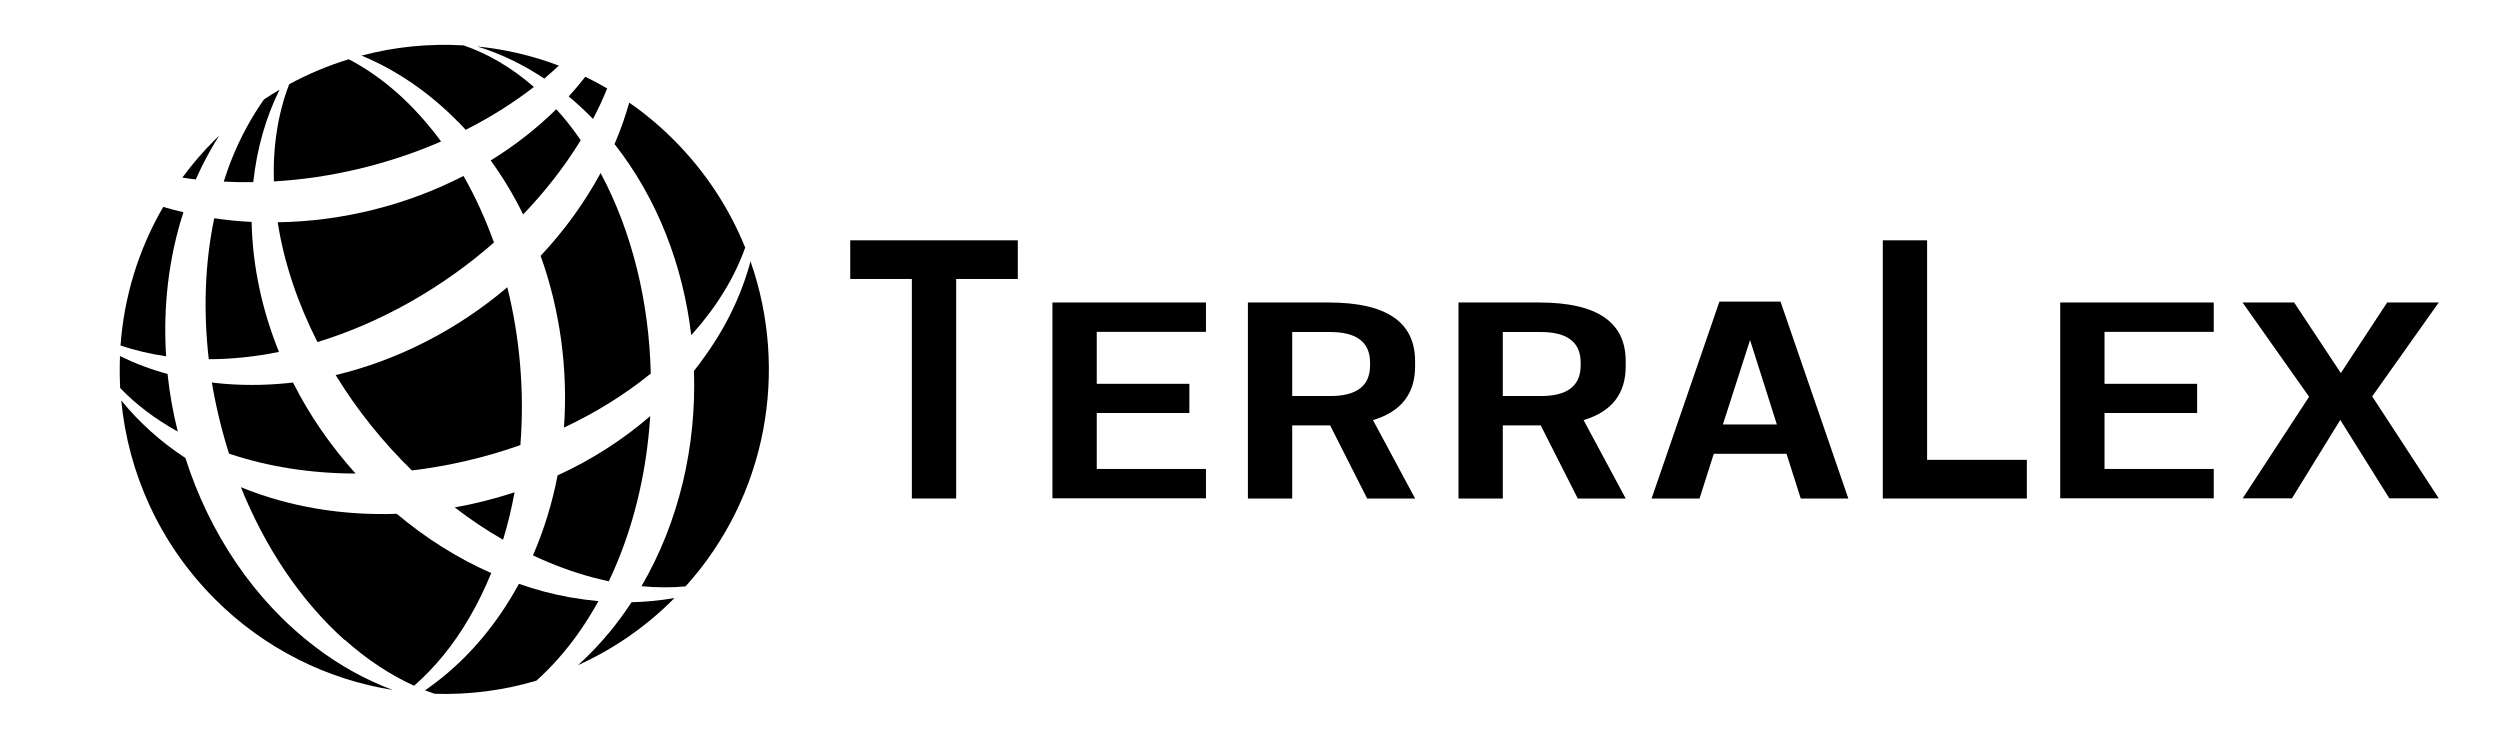 <svg viewBox="0 0 137.11 40" data-name="Layer 1" id="a" xmlns="http://www.w3.org/2000/svg"><g><path fill="#000" d="m52.44,15.3v12.04h-2.43v-12.04h-3.38v-2.12h9.19v2.12h-3.38Z"></path><path fill="#000" d="m57.72,16.59h8.42v1.61h-5.99v2.85h5.08v1.6h-5.08v3.07h5.99v1.61h-8.42v-10.75Z"></path><path fill="#000" d="m70.87,23.33v4.01h-2.43v-10.75h4.43c3.16,0,4.74,1.07,4.74,3.22v.28c0,1.51-.77,2.49-2.31,2.95l2.31,4.3h-2.63l-2.03-4.01h-2.07Zm0-1.61h2.09c1.45,0,2.18-.56,2.18-1.68v-.15c0-1.12-.73-1.68-2.18-1.68h-2.09v3.51Z"></path><path fill="#000" d="m82.42,23.33v4.01h-2.43v-10.75h4.43c3.16,0,4.74,1.07,4.74,3.22v.28c0,1.51-.77,2.49-2.31,2.95l2.31,4.3h-2.63l-2.03-4.01h-2.07Zm0-1.61h2.09c1.45,0,2.18-.56,2.18-1.68v-.15c0-1.12-.73-1.68-2.18-1.68h-2.09v3.51Z"></path><path fill="#000" d="m94.29,16.54h3.36l3.72,10.8h-2.61l-.78-2.45h-3.99l-.78,2.45h-2.63l3.72-10.8Zm1.69,2.11l-1.49,4.63h2.96l-1.47-4.63Z"></path><path fill="#000" d="m111.16,27.34h-7.9v-14.16h2.43v12.04h5.47v2.12Z"></path><path fill="#000" d="m112.99,16.59h8.42v1.61h-5.99v2.85h5.08v1.6h-5.08v3.07h5.99v1.61h-8.42v-10.75Z"></path><path fill="#000" d="m122.99,27.34l3.65-5.58-3.65-5.17h2.83l2.56,3.87,2.54-3.87h2.83l-3.65,5.15,3.65,5.59h-2.71l-2.69-4.3-2.65,4.3h-2.72Z"></path></g><g><path fill="#000" d="m28.22,27c-1.07.35-2.17.63-3.28.83.85.65,1.73,1.25,2.65,1.77.26-.85.47-1.72.63-2.6Z"></path><path fill="#000" d="m15.02,9.95c3.13-.18,6.29-.94,9.17-2.19-.23-.32-.47-.63-.73-.93-1.33-1.59-2.8-2.78-4.33-3.58-1.12.34-2.22.8-3.27,1.37-.6,1.56-.9,3.35-.84,5.33Z"></path><path fill="#000" d="m29.85,4.31c.27-.23.54-.47.8-.71-1.45-.55-2.95-.9-4.47-1.05,1.27.39,2.5.98,3.67,1.76Z"></path><path fill="#000" d="m27.09,13.3c-.46-1.28-1.01-2.5-1.67-3.65-3.13,1.61-6.67,2.49-10.19,2.54.35,2.24,1.11,4.46,2.18,6.57,3.5-1.07,6.87-2.99,9.68-5.46Z"></path><path fill="#000" d="m27.83,15.75c-2.72,2.31-5.98,4-9.42,4.82,1.16,1.9,2.58,3.67,4.18,5.23,2.02-.24,4.03-.71,5.95-1.39.23-2.89-.02-5.86-.72-8.67Z"></path><path fill="#000" d="m31.85,7.7s-.06-.09-.09-.14c-.4-.57-.81-1.09-1.25-1.57-1.09,1.07-2.3,2.01-3.6,2.81.68.93,1.27,1.92,1.78,2.96,1.21-1.26,2.27-2.62,3.16-4.07Z"></path><path fill="#000" d="m32.82,32.97c-.51-.05-1.03-.12-1.56-.21-.95-.17-1.89-.42-2.8-.74-.31.57-.66,1.14-1.03,1.68-1.19,1.72-2.59,3.11-4.12,4.16.18.07.35.13.53.19,1.88.06,3.76-.18,5.58-.72.83-.75,1.62-1.63,2.34-2.66.38-.54.73-1.11,1.06-1.7Z"></path><path fill="#000" d="m38.41,19.89c-.12.15-.23.3-.35.45.14,4.13-.82,8.29-2.88,11.81.84.08,1.64.08,2.42.01,4.48-4.97,5.66-11.85,3.56-17.83-.5,1.89-1.41,3.77-2.75,5.55Z"></path><path fill="#000" d="m25.13,6.68c.14.14.27.29.41.44,1.33-.67,2.59-1.46,3.74-2.35-1.21-1.06-2.51-1.82-3.85-2.28-1.88-.11-3.77.07-5.6.56,1.88.78,3.68,1.99,5.3,3.64Z"></path><path fill="#000" d="m32.52,6.53c.29-.55.55-1.11.78-1.68-.39-.23-.79-.44-1.2-.64-.29.37-.59.73-.91,1.08.46.38.9.79,1.33,1.23Z"></path><path fill="#000" d="m35.69,20.48c-.09-3.89-1.01-7.74-2.75-10.99-.89,1.64-2,3.17-3.29,4.54,1.07,2.99,1.51,6.24,1.28,9.42,1.73-.81,3.34-1.81,4.77-2.97Z"></path><path fill="#000" d="m35.65,22.83c-1.52,1.31-3.23,2.4-5.07,3.24-.29,1.51-.74,2.98-1.35,4.39,1.08.51,2.19.92,3.32,1.22.28.07.56.14.84.2,1.31-2.75,2.07-5.87,2.27-9.05Z"></path><path fill="#000" d="m9.19,20.51c-.92-.25-1.79-.58-2.61-.98-.02.58-.02,1.17.01,1.75.86.9,1.92,1.7,3.16,2.39-.26-1.04-.45-2.09-.56-3.16Z"></path><path fill="#000" d="m15.33,4.92c-.29.17-.57.35-.85.53-.67.95-1.27,2.03-1.76,3.25-.17.41-.31.84-.45,1.26.54.03,1.08.04,1.62.03.2-1.85.69-3.55,1.44-5.07Z"></path><path fill="#000" d="m34.63,33.04c-.37.56-.77,1.11-1.2,1.63-.55.66-1.13,1.27-1.73,1.81,1.9-.86,3.69-2.07,5.25-3.64.01-.01.02-.02.04-.04-.76.13-1.55.21-2.36.23Z"></path><path fill="#000" d="m17.28,35.47c-3.38-2.57-5.81-6.27-7.11-10.35-1.39-.91-2.56-1.98-3.52-3.16.38,3.97,2.09,7.84,5.13,10.89,2.75,2.75,6.18,4.42,9.76,4.99-1.45-.54-2.89-1.32-4.25-2.36Z"></path><path fill="#000" d="m10.74,9.84c.11-.25.23-.51.35-.75.29-.58.6-1.13.93-1.65-.08.08-.16.16-.25.24-.65.65-1.24,1.34-1.77,2.06.24.04.49.07.74.1Z"></path><path fill="#000" d="m8.95,11.35c-1.37,2.36-2.15,4.96-2.34,7.6.78.26,1.61.46,2.5.59-.17-2.68.13-5.37.95-7.9-.37-.09-.74-.18-1.1-.29Z"></path><path fill="#000" d="m33.71,7.91c2.35,2.99,3.75,6.66,4.2,10.47.04-.04.08-.08.11-.12,1.34-1.51,2.28-3.09,2.85-4.68-.87-2.15-2.18-4.17-3.92-5.91-.76-.76-1.58-1.45-2.44-2.04-.22.78-.49,1.54-.81,2.28Z"></path><path fill="#000" d="m11.44,19.7s.01,0,.02,0c1.27,0,2.56-.14,3.84-.4-.92-2.27-1.45-4.69-1.5-7.13-.69-.03-1.37-.1-2.05-.2-.52,2.48-.6,5.11-.3,7.73Z"></path><path fill="#000" d="m19.51,25.98c-1.36-1.51-2.53-3.19-3.44-5-1.21.14-2.43.17-3.64.08-.27-.02-.54-.05-.81-.08.22,1.32.54,2.63.94,3.9,2.18.73,4.54,1.09,6.95,1.09Z"></path><path fill="#000" d="m18.91,35.09c1.23,1.1,2.51,1.93,3.8,2.52,1.13-.99,2.17-2.24,3.05-3.77.45-.77.84-1.58,1.18-2.41-1.86-.82-3.61-1.93-5.18-3.25-2.93.1-5.86-.36-8.55-1.46,1.31,3.25,3.24,6.19,5.69,8.38Z"></path></g></svg>